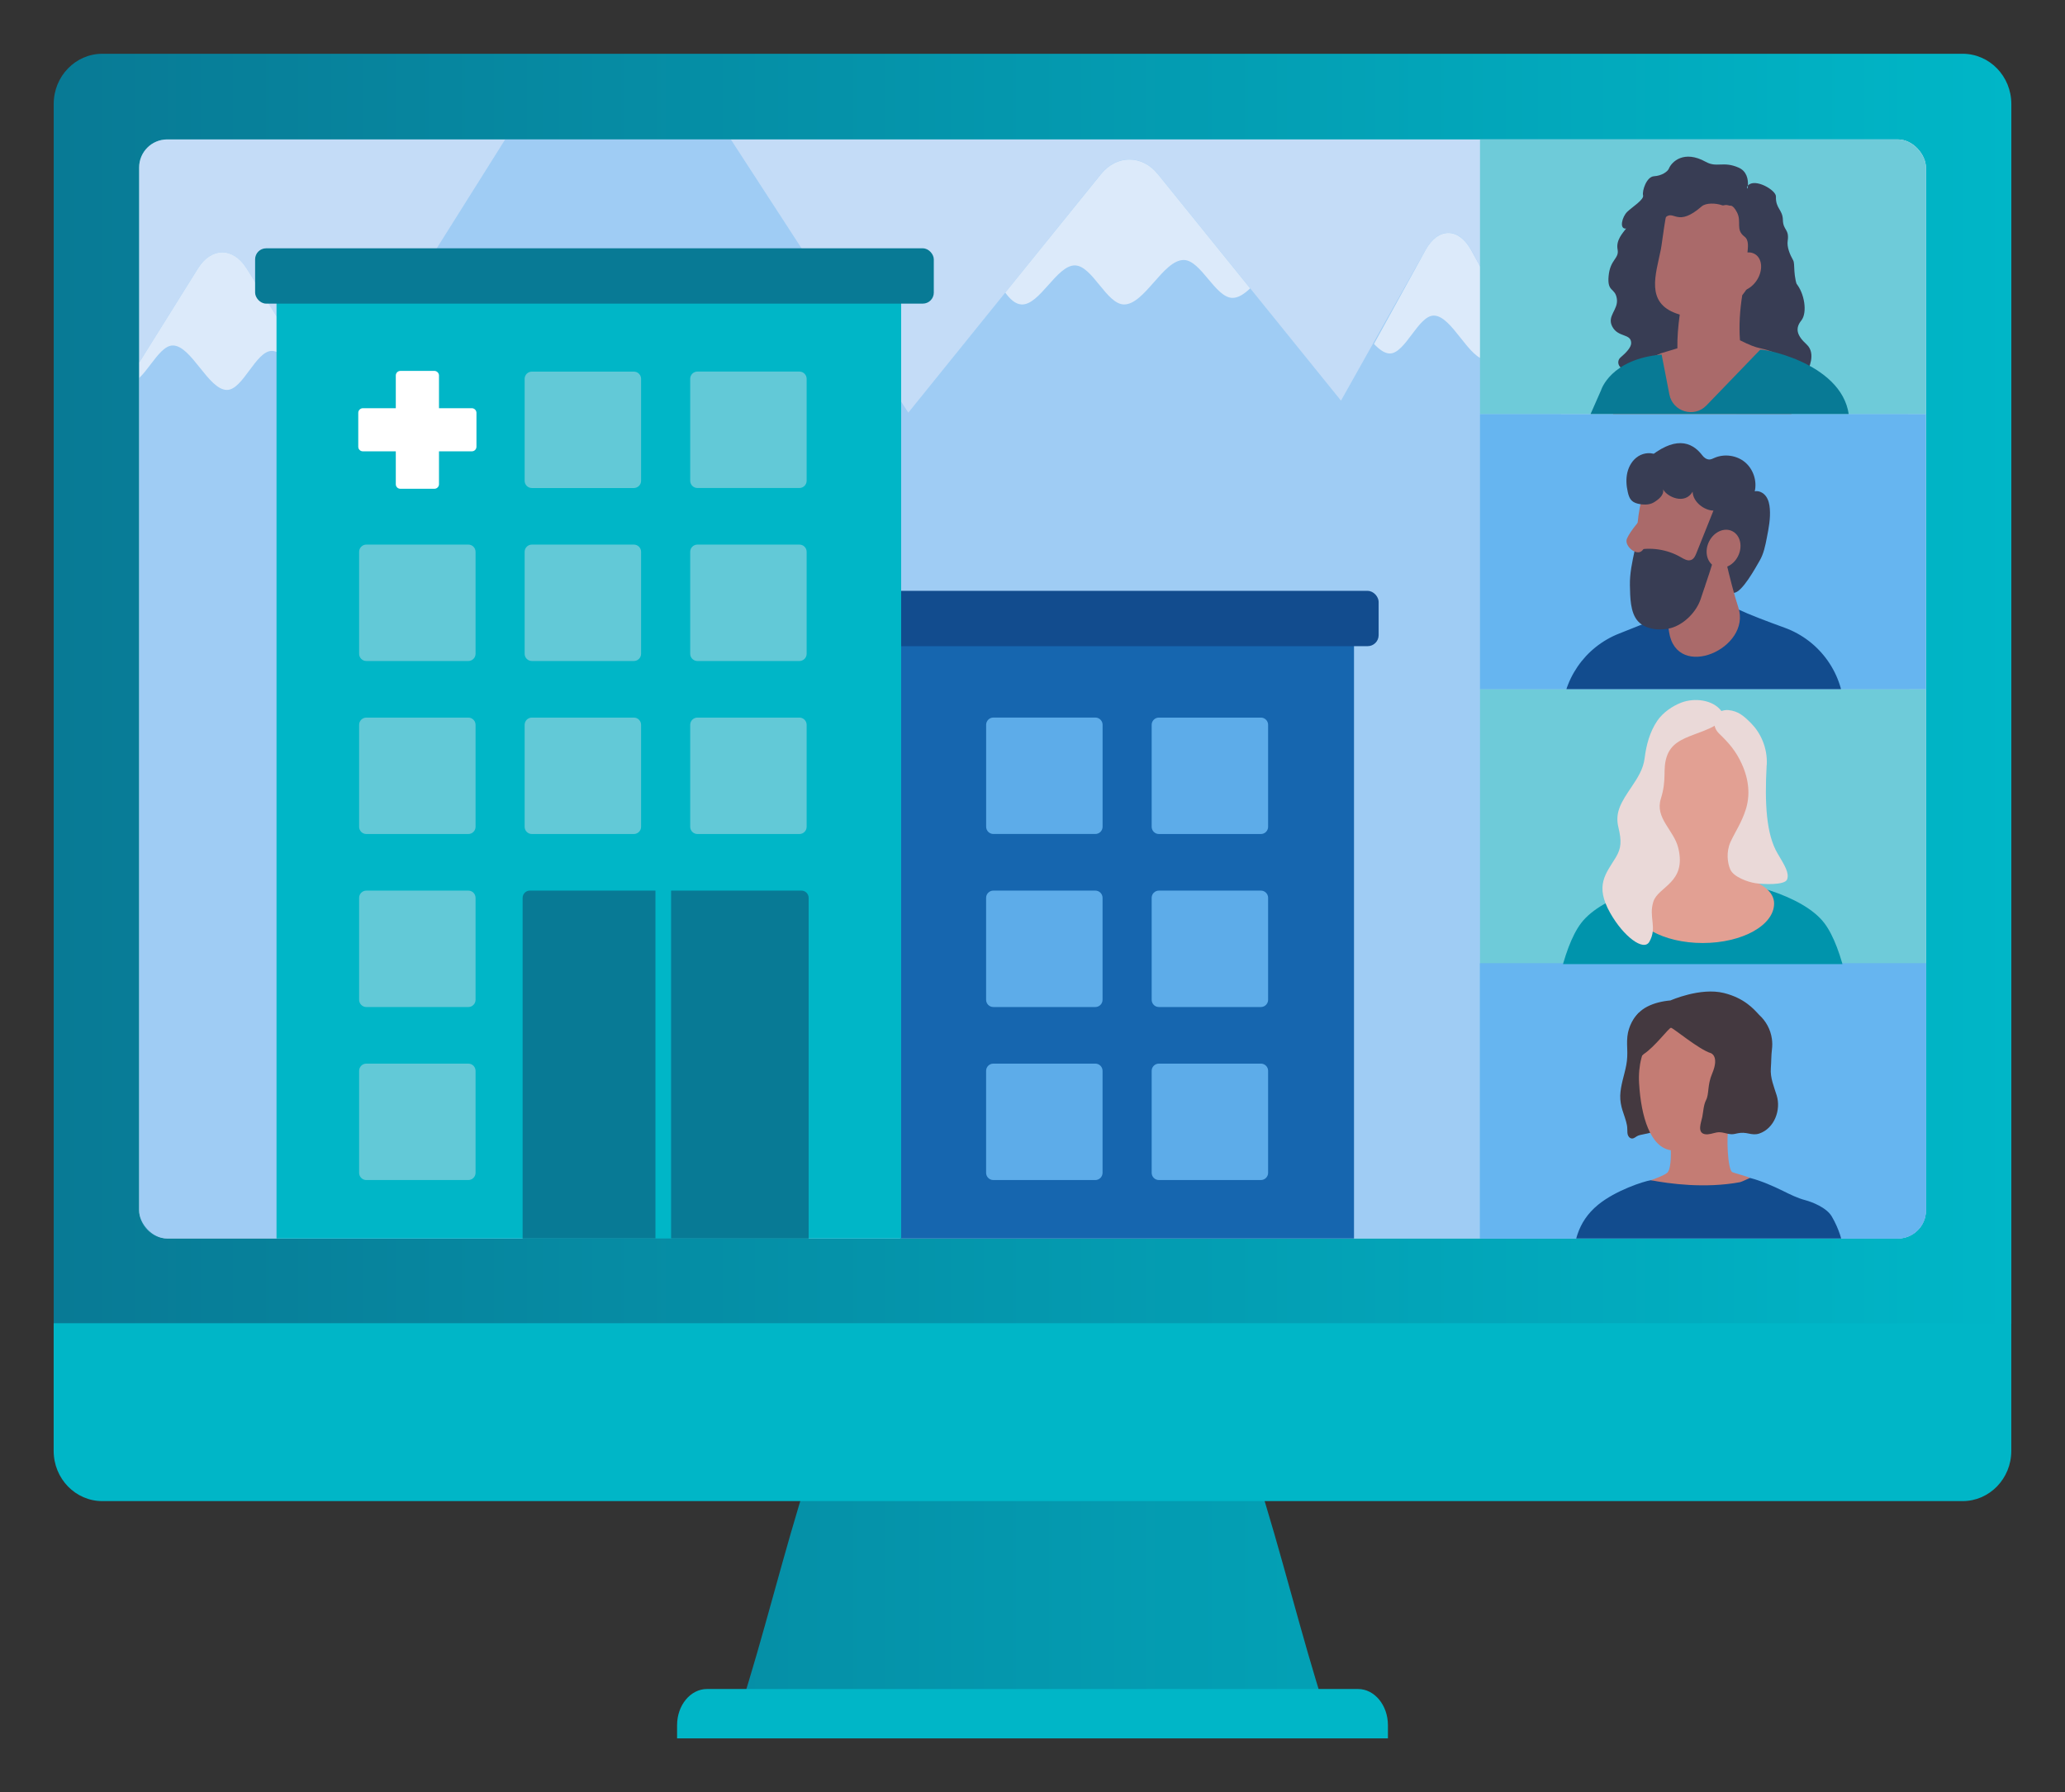 <?xml version="1.0" encoding="UTF-8"?>
<svg id="Layer_1" xmlns="http://www.w3.org/2000/svg" xmlns:xlink="http://www.w3.org/1999/xlink" version="1.1" viewBox="0 0 576 500">
  <rect x="0" y="0" width="576" height="500" fill="#333333" stroke="none"/>
  <!-- Generator: Adobe Illustrator 29.7.1, SVG Export Plug-In . SVG Version: 2.1.1 Build 8)  -->
  <defs>
    <style>
      .st0 {
        fill: none;
      }

      .st1 {
        fill: #443940;
      }

      .st2, .st3, .st4 {
        fill-rule: evenodd;
      }

      .st2, .st5 {
        fill: #aa6a6a;
      }

      .st6, .st7 {
        fill: #6ecbd9;
      }

      .st8 {
        fill: url(#linear-gradient);
      }

      .st9 {
        fill: #e455a0;
      }

      .st10 {
        fill: #ead9d8;
      }

      .st11 {
        fill: #0094ac;
      }

      .st12 {
        fill: #c47c74;
      }

      .st13 {
        fill: #00b6c7;
      }

      .st14 {
        clip-path: url(#clippath-1);
      }

      .st15 {
        clip-path: url(#clippath-3);
      }

      .st16 {
        clip-path: url(#clippath-2);
      }

      .st3 {
        fill: #863b25;
      }

      .st17 {
        fill: #fff;
      }

      .st18 {
        fill: #1666af;
      }

      .st19 {
        opacity: .3;
      }

      .st19, .st20, .st7 {
        isolation: isolate;
      }

      .st19, .st20, .st21 {
        fill: #66b5f0;
      }

      .st20, .st7 {
        opacity: .89;
      }

      .st22 {
        fill: #087a95;
      }

      .st23 {
        fill: #383d54;
      }

      .st24 {
        opacity: .4;
      }

      .st25 {
        fill: #ededf9;
      }

      .st26 {
        fill: #e2a093;
      }

      .st27 {
        fill: #2185d0;
      }

      .st4, .st28 {
        fill: #124c8e;
      }

      .st29 {
        clip-path: url(#clippath);
      }
    </style>
    <linearGradient id="linear-gradient" x1="14.97" y1="256.18" x2="561.03" y2="256.18" gradientTransform="translate(0 502) scale(1 -1)" gradientUnits="userSpaceOnUse">
      <stop offset="0" stop-color="#087a95"/>
      <stop offset="1" stop-color="#00b6c7"/>
    </linearGradient>
    <clipPath id="clippath">
      <rect class="st0" x="38.81" y="38.9" width="498.4" height="306.64" rx="7.86" ry="7.86"/>
    </clipPath>
    <clipPath id="clippath-1">
      <path class="st0" d="M412.82,115.5V38.9h117.85c3.6,0,6.52,2.92,6.52,6.52v70.08h-124.38Z"/>
    </clipPath>
    <clipPath id="clippath-2">
      <rect class="st0" x="412.82" y="115.5" width="124.38" height="76.76"/>
    </clipPath>
    <clipPath id="clippath-3">
      <rect class="st0" x="412.82" y="192.23" width="124.38" height="76.76"/>
    </clipPath>
  </defs>
  <path class="st9" d="M503.22,56.3c-.79-3.43,2.37-6.59,5.8-5.8,1.85.26,3.43,1.85,3.95,3.95.53,3.43-2.37,6.59-5.8,5.8-1.85-.53-3.43-2.11-3.95-3.95h0Z"/>
  <path class="st27" d="M491.09,60.26c3.43.53,6.59-2.37,5.8-5.8-.26-1.85-1.85-3.43-3.95-3.95-3.43-.53-6.59,2.37-5.8,5.8.53,1.85,2.11,3.43,3.95,3.95Z"/>
  <path class="st13" d="M475.28,60.26c3.43.53,6.59-2.37,5.8-5.8-.26-1.85-1.85-3.43-3.95-3.95-3.43-.53-6.59,2.37-5.8,5.8.53,1.85,2.11,3.43,3.95,3.95Z"/>
  <g>
    <g>
      <path class="st8" d="M350.75,412.47c6.26,19.2,12.51,44.97,18.76,64.18h-163.03c6.25-19.2,12.5-44.97,18.74-64.18h125.53ZM561.03,369.45V29.01c0-7.75-6.09-14.01-13.6-14.01H28.57c-7.51,0-13.59,6.26-13.59,14.01v340.42h546.05Z"/>
      <rect class="st25" x="38.81" y="38.9" width="498.4" height="306.64" rx="7.83" ry="7.83"/>
      <path class="st19" d="M38.81,337.7V46.75c0-4.34,3.51-7.86,7.86-7.86h482.68c4.34,0,4.34,306.64,0,306.64H46.67c-4.34,0-7.86-3.51-7.86-7.86v.02Z"/>
      <path class="st13" d="M387.14,481.34v3.66h-198.28v-3.66c0-5.58,3.73-10.11,8.36-10.11h181.57c4.62,0,8.35,4.53,8.35,10.11ZM14.97,369.17v35.63c0,7.75,6.08,14.01,13.59,14.01h518.86c7.51,0,13.6-6.26,13.6-14.01v-35.63H14.97Z"/>
    </g>
    <g class="st29">
      <g>
        <g class="st24">
          <path class="st21" d="M27.21,369.24V119.76l28.02-44.89c3.72-5.96,9.82-5.96,13.54,0l24.65,39.6L165.28.13c3.68-5.67,9.71-5.67,13.39,0l74.69,115,53.79-66.63c4.34-5.36,11.42-5.36,15.76,0l51.14,63.28,23.6-42.06c3.49-6.35,9.21-6.35,12.7,0l46.31,84.31,74.26-103.1c4.34-6.08,11.42-6.08,15.76,0l37.56,52.68L646.8-3.9c3.68-6.42,9.71-6.42,13.39,0l80.6,140.37,30.66-55.66c3.72-6.77,9.82-6.77,13.54,0l12.97,23.55.47,155.33v109.53H27.21v.02Z"/>
          <path class="st17" d="M422.88,92.57c-2.62,3.21-5.13,7.84-7.99,7.88-5.14.08-9.85-12.46-15-12.4-4.28.05-7.89,10.48-12.16,10.57-1.51.03-2.99-1.12-4.48-2.66l14.39-26.2c3.49-6.35,9.21-6.35,12.7,0l12.53,22.82h.01ZM322.91,48.53c-4.34-5.36-11.42-5.36-15.76,0l-26.75,33.11c1.34,1.81,2.77,3.19,4.5,3.3,5.07.33,9.86-10.98,14.95-10.89,4.85.09,8.8,10.83,13.66,10.89,5.73.08,10.97-12.46,16.7-12.4,4.76.05,8.78,10.48,13.54,10.57,1.67.03,3.32-1.11,4.97-2.65l-25.8-31.93h0ZM68.77,74.88c-3.72-5.96-9.82-5.96-13.54,0l-19.98,32.01c.2.04.41.08.61.07,4.33-.08,7.98-10.52,12.31-10.57,5.21-.06,9.97,12.48,15.18,12.4,4.41-.07,8-10.81,12.42-10.89,4.62-.09,8.97,11.23,13.58,10.89.18-.01.35-.07.52-.11l-21.1-33.81h0Z"/>
        </g>
        <rect class="st6" x="412.82" y="192.23" width="124.38" height="76.76"/>
        <rect class="st21" x="412.82" y="115.5" width="124.38" height="76.76"/>
        <path class="st6" d="M412.82,115.5V38.9h117.85c3.6,0,6.52,2.92,6.52,6.52v70.08h-124.38Z"/>
        <path class="st21" d="M412.82,345.55v-76.76h124.38v70.24c0,3.6-2.92,6.52-6.52,6.52h-117.85Z"/>
        <path class="st21" d="M412.82,345.55v-76.76h124.38v70.24c0,3.6-2.92,6.52-6.52,6.52h-117.85Z"/>
        <g class="st14">
          <g>
            <path class="st23" d="M504.25,103.25l-51.03-.31c-1.7-.02-2.47-2.14-1.17-3.23,1.58-1.34,2.96-2.83,2.94-4.01-.03-2.71-3.59-1.48-5.24-4.53-1.65-3.04,1.73-4.71,1.24-7.85s-2.74-1.7-2.29-6.35c.45-4.67,3-4.77,2.5-7.38s1.49-4.63,2.36-5.81,9.78-10.24,9.78-10.24l8.53,2.68,24.51,13.84,3.11,4.92s-.75,1.45,1.46,4c2.4,2.78,3.24,8.24,1.51,10.42-1.74,2.17-1.37,4.11,1.46,6.69,2.82,2.58.34,7.17.34,7.17h0Z"/>
            <path class="st5" d="M494.78,123.61l-33.57-4.5-12.16,1.85c2.6-13.86.25-16.84,14.33-22.42l4.5-1.36c-.05-2.94.2-6.1.66-9.41-.3-.09-.59-.18-.88-.29-8.7-3.06-5.81-10.86-4.4-17.83.43-2.15,1.29-10.64,2.39-12.66,4.66-8.56,13.19-6.01,20.26-2.17,7.07,3.84,7.43,14.4,2.95,23.06-.89,1.73-1.86,3.21-2.89,4.49-.67,4.26-.94,8.45-.63,12.57,2.74,1.36,4.09,1.88,5.64,2.22,12.7,2.79,14.26,12.22,3.79,26.43h0Z"/>
            <path class="st23" d="M489.09,75.26c-3.76-1.64.09-7.28-2.49-9.24-2.59-1.96-.71-4.1-2.09-6.77-.32-.62-.61-1.05-.88-1.34h0c-.5-.54-.89-.59-1.13-.52h-.03c-1.33-.45-1.62.05-2.07-.11-1.84-.66-4.58-.7-5.72.29-6.82,5.95-7.72.93-10.09,3.06-3.29,2.96-9.02,2.97-11.02,3.15s-1.1-3.3.31-4.67,4.73-3.39,4.43-4.61c-.31-1.21.94-5.21,3.06-5.33,2.13-.12,3.79-1.28,4.14-2.13.76-1.89,4.19-5.28,10.28-1.89,3.1,1.73,4.88-.27,9.16,1.61,2.27,1,2.7,3.18,2.61,5-.51.55-.08,1.6,0,0,1.97-2.17,7.88,1.32,7.81,3.06-.12,3.39,1.88,3.63,1.94,6.56.07,2.92,1.82,2.51,1.34,5.8-.26,1.78.63,3.86,1.51,5.42.65,1.14-.23,4.12,1.66,8.66,1.12,2.72-10.32-4.96-12.72-6l.02-.02Z"/>
            <path class="st5" d="M490.59,77.19c-1.34,2.9-4.28,4.64-6.57,3.89-2.3-.74-3.08-3.69-1.75-6.6s4.28-4.64,6.57-3.89c2.3.74,3.08,3.69,1.75,6.6Z"/>
            <path class="st22" d="M480.16,136.67c13.74-.59,27.02-7.35,35.66-18.04.82-16.36-22.79-21.21-24.82-21.08l-15.02,15.57c-3.41,3.53-9.39,1.77-10.33-3.06l-2.16-11.14c-14.29,1.24-16.89,9.94-16.89,9.94h0l-5.2,11.8c9.5,10.63,24.28,16.86,38.75,16.02h.01Z"/>
          </g>
        </g>
        <g>
          <path class="st28" d="M460.47,329.28c-2.07.32-9.86,2.87-14.72,6.86-11.74,9.64-4.57,24.76-7.89,41.39h78.23c-4.59-10.21,2.79-24.57-5.14-38.13-1.47-2.51-5.53-4.06-7.42-4.56-2.18-.58-4.23-1.6-6.24-2.6-2.52-1.24-6-2.8-9.17-3.6l-27.66.64h0Z"/>
          <path class="st1" d="M452.6,309.88c.42,1.35.95,2.66,1.21,4.06.13.69.09,1.38.13,2.07.04.59.26,1.2.81,1.5.66.35,1.17-.06,1.71-.42.6-.41,1.4-.49,2.1-.65.79-.18,1.59-.35,2.39-.53.62-.14,1.42-.21,1.9-.67.52-.5.42-1.29.39-1.96-.03-.77-.09-1.55-.17-2.31-.16-1.54-.41-3.06-.65-4.58-.25-1.57-.49-3.13-.61-4.71-.13-1.55-.08-3.07.01-4.62.06-.96.03-1.91-.26-2.83-.21-.68-.47-1.35-.72-2.01-.68-1.76-1.4-3.5-2.06-5.27-.28-.77-.56-1.55-.79-2.34-.15-.54-.3-1.01-.27-1.51.02-.26-.13-.41-.32-.46-.17-.09-.29-.09-.46.09-.44.49-.94,1.03-1.29,1.6-.72,1.14-1.25,2.42-1.54,3.74-.32,1.49-.28,2.99-.22,4.51.06,1.54.03,3.03-.26,4.55-.27,1.46-.68,2.87-1.03,4.31-.33,1.39-.61,2.79-.66,4.22-.04,1.46.23,2.86.66,4.24h.02Z"/>
          <path class="st12" d="M482.15,314.59s3.06-12.38,3-14.81c-.24-10.03-6.49-15.99-14.7-15.71-8.38.29-13.85,8.18-13.25,18.2.56,9.36,3.15,17.8,8.85,18.65,0,0,.22,4.69-.85,6.12-.66.88-4.74,2.24-4.74,2.24,5.16.98,15.07,2.36,24.89.55.47-.09,2.77-1.2,2.77-1.2-.1-.21-4.32-1.32-4.9-1.59-1.36-.64-1.68-10.2-1.06-12.46h-.01Z"/>
          <path class="st1" d="M454.37,290.6c2.22,6.13,4.09,3.51,4.09,3.51,3.15-2.04,7.06-7.39,7.64-7.36.58.02,7.85,6.11,11.1,7.07,0,0,2.47.77.38,5.71-1.4,3.3-.79,5.61-1.7,7.39-.72,1.43-.75,3.17-1.06,4.74-.29,1.44-1.51,4.34.71,4.77,1.09.21,2.23-.27,3.28-.47,1.54-.29,2.7.44,4.18.49.62.02,1.19-.16,1.8-.28,1.06-.21,1.93-.13,2.98.09,1.02.22,1.94.34,2.95,0,4.26-1.45,6.1-6.63,4.87-10.61-.77-2.5-1.85-4.93-1.64-7.64.14-1.73.09-3.52.31-5.24.12-.97.12-1.97-.02-2.94-.37-2.65-1.67-4.97-3.55-6.68-1.5-1.62-4.09-4.67-9.83-6.1-6.56-1.64-14.89,2.07-14.89,2.07-4.64.4-9.18,2.24-10.33,5.86-1.38,4.29-1.24,5.62-1.24,5.62h-.03Z"/>
        </g>
        <g class="st16">
          <g>
            <path class="st23" d="M459.38,128.11c7.56-6.46,12.39-5.12,15.48-1.03.46.61,1.16,1.11,1.93,1.12.48,0,.93-.23,1.38-.43,2.76-1.23,6.2-.76,8.53,1.15,2.33,1.93,3.44,5.21,2.76,8.16,1.18-.25,2.42.41,3.13,1.39s.97,2.21,1.07,3.41c.23,2.73-.3,5.47-.83,8.16-.43,2.22-.88,4.48-2.02,6.42-1.13,1.95-4.9,8.86-7.16,8.94-2.83.1-3.49-7.56-4.43-10.24-.93-2.67-.68-5.6-.38-8.41.3-2.82.64-5.71-.13-8.44-.77-2.72-2.97-5.26-5.79-5.49-1.92-.16-3.74.73-5.55,1.42-1.81.67-3.92,1.12-5.58.16-2.09-1.21-2.32-5.59-2.42-6.3h.01Z"/>
            <path class="st4" d="M514.38,258.03h-78.74v-57.82c0-10.37,6.36-19.68,16.03-23.46,4.89-1.91,9.86-3.91,13.22-5.42,1.01,9.63,15.66,10.86,20.01-1.29,2.96,1.4,7.88,3.28,12.86,5.08,9.97,3.61,16.63,13.07,16.63,23.68v59.24h0Z"/>
            <path class="st2" d="M456.55,159.61c.25,3.69,2.63,7.39,6.27,7.87.42.05.92.08,1.52.05.34,2.79.75,5.84,1.22,8.81,2.16,13.76,23.04,4.56,19.33-6.83-1.23-3.74-2.44-8.58-3.46-12.93,1.08-4.4,1.6-8.7,2.18-13.29.47-3.67-2.1-7.05-5.73-7.51-3.88-.51-8.76-1.15-12.65-1.68-3.63-.48-6.4,2.22-7.42,5.77-1.22,4.2-1.71,13.16-1.26,19.73h0Z"/>
            <polygon class="st3" points="466.11 162.74 467.2 174.79 475.63 163.53 466.11 162.74"/>
            <path class="st23" d="M463.9,136.54c1.09,2.08,6.05,4.4,8.23.64.09,2.96,3.39,5.27,5.81,5.27-1.57,3.93-3.14,7.87-4.73,11.81-.31.8-.7,1.68-1.51,1.97-.95.36-1.96-.25-2.83-.75-3.85-2.24-8.56-2.94-12.9-1.91-.69,3.21-1.4,6.44-1.33,9.74.08,3.27.05,7.58,2.25,10.02,2.19,2.44,6.75,2.8,9.83,1.69,3.36-1.2,6.43-4.37,7.61-7.75,1.85-5.4,3.19-9.54,4.4-13.51.34.9.84,1.57,1.49,1.76-.17-.3,1.18-2.94,1.22-2.94,1.01,1.4,3.93.41,5.4-.45,1.48-.84,2.21-2.71,2.01-4.4-.22-1.71,1.57-7.89-1.41-11.52-.78-.95-7.36-5.4-9.12-6.01-1.73-.61-7.02-2.19-9.12-1.96-2.12.22-5.26-.26-6.88-1.19-1.62-.94-3.72-.76-5.31.22-1.58.98-2.63,2.69-3.07,4.5-.44,1.82-.31,3.72.11,5.54.39,1.74.97,2.74,2.69,3.19,1.44.37,3.22.45,4.51-.3,1.38-.83,2.96-2.07,2.65-3.64h0Z"/>
            <path class="st2" d="M483.26,148.23c-2.21-1.16-5.13.09-6.51,2.79s-.71,5.83,1.51,6.99c2.21,1.16,5.13-.09,6.51-2.79s.71-5.83-1.51-6.99ZM461.05,147.17s-1.74,5.96-3.44,6.78-4.58-1.86-3.8-3.67c.9-2.14,3.92-5.47,3.95-5.61l3.3,2.51Z"/>
          </g>
        </g>
        <g class="st15">
          <g>
            <path class="st11" d="M515.08,273.56c-9.95,10.85-24.25,17.66-40.13,17.66s-30.19-6.81-40.13-17.66c1.52-6.77,3.6-12.58,6.2-16,5.95-7.86,23.28-12.35,33.93-12.35s27.98,4.49,33.93,12.35c2.6,3.43,4.7,9.25,6.2,16Z"/>
            <path class="st26" d="M483.19,240.82v-12.52h-16.48v12.48c0,1.87-1.25,3.5-3.05,4-5.2,1.43-8.6,3.93-8.6,7.29,0,6.09,8.91,11.03,19.9,11.03s19.9-4.94,19.9-11.03c0-3.28-3.41-5.8-8.62-7.26-1.8-.5-3.04-2.13-3.04-3.99h.01Z"/>
            <path class="st26" d="M474.95,201.56c-8.15,0-12.83,8.92-12.83,19.37,0,6.38,1.53,10.31,6.13,14.79,1.96,1.91,4.12,4.14,6.7,4.14h0c2.57,0,4.73-2.23,6.7-4.14,4.61-4.48,6.13-8.4,6.13-14.79,0-10.45-4.22-19.37-12.83-19.37h0Z"/>
            <path class="st10" d="M492.81,213.45c.27-5-1.89-9.16-4.35-11.64-2.11-2.13-3.61-3.42-6.37-3.7-1.26-.13-3.4.5-3.75,1.95-.44,1.82-.1,3.37,1.18,4.61,2.71,2.6,4.67,4.84,6.3,8.41,2.11,4.6,2.37,8.97,1.11,12.85-1.19,3.7-2.91,6.1-4.22,8.95-1.27,2.8-.87,5.97-.04,7.77.97,2.07,4.89,3.44,6.98,3.76,1.97.3,8.26.65,8.85-1.08.6-1.79-.6-3.73-2.66-7.19-3.2-5.4-3.63-14.11-3.06-24.66l.02-.02Z"/>
            <path class="st10" d="M480.18,198.4c-2.46-3.29-7.65-3.72-11.16-2.39-2.49.94-5.18,2.79-6.74,5.08-2.11,3.1-3.09,6.8-3.54,10.49-.37,2.99-1.97,5.48-3.62,7.93-2.83,4.2-4.73,7.06-3.69,11.32.91,3.78.83,5.81-.73,8.39-2.8,4.59-5.92,7.81-1.55,15.52,3.74,6.6,9.34,10.77,10.91,8.02,2.29-4.01-.27-6.86,1.12-11.2,1.39-4.3,9.32-5.22,6.95-14.97-1.2-4.97-6.54-8.31-4.87-13.71,1.75-5.62.45-8.07,1.63-11.72,1.2-3.73,4.3-4.95,7.72-6.26,2.89-1.11,9.97-3.32,7.59-6.5h-.01Z"/>
          </g>
        </g>
        <g>
          <rect class="st18" x="251.11" y="168.11" width="126.57" height="178.47"/>
          <rect class="st28" x="238.2" y="164.85" width="146.35" height="15.43" rx="3.07" ry="3.07"/>
          <path class="st20" d="M305.54,232.68h-28.46c-1.1,0-2.01-.9-2.01-2.01v-28.46c0-1.1.9-2.01,2.01-2.01h28.46c1.1,0,2.01.9,2.01,2.01v28.46c0,1.1-.9,2.01-2.01,2.01ZM353.72,230.68v-28.46c0-1.1-.9-2.01-2.01-2.01h-28.46c-1.1,0-2.01.9-2.01,2.01v28.46c0,1.1.9,2.01,2.01,2.01h28.46c1.1,0,2.01-.9,2.01-2.01ZM307.54,278.95v-28.46c0-1.1-.9-2.01-2.01-2.01h-28.46c-1.1,0-2.01.9-2.01,2.01v28.46c0,1.1.9,2.01,2.01,2.01h28.46c1.1,0,2.01-.9,2.01-2.01ZM353.72,278.95v-28.46c0-1.1-.9-2.01-2.01-2.01h-28.46c-1.1,0-2.01.9-2.01,2.01v28.46c0,1.1.9,2.01,2.01,2.01h28.46c1.1,0,2.01-.9,2.01-2.01ZM307.54,327.22v-28.46c0-1.1-.9-2.01-2.01-2.01h-28.46c-1.1,0-2.01.9-2.01,2.01v28.46c0,1.1.9,2.01,2.01,2.01h28.46c1.1,0,2.01-.9,2.01-2.01ZM353.72,327.22v-28.46c0-1.1-.9-2.01-2.01-2.01h-28.46c-1.1,0-2.01.9-2.01,2.01v28.46c0,1.1.9,2.01,2.01,2.01h28.46c1.1,0,2.01-.9,2.01-2.01Z"/>
        </g>
        <g>
          <rect class="st13" x="77.13" y="75.67" width="174.23" height="270.92"/>
          <path class="st22" d="M147.79,248.48h75.76c1.1,0,2.01.9,2.01,2.01v96.1h-79.78v-96.1c0-1.1.9-2.01,2.01-2.01h0Z"/>
          <rect class="st22" x="71.16" y="69.28" width="189.31" height="15.43" rx="3.07" ry="3.07"/>
          <path class="st7" d="M222.99,136.15h-28.46c-1.1,0-2.01-.9-2.01-2.01v-28.46c0-1.1.9-2.01,2.01-2.01h28.46c1.1,0,2.01.9,2.01,2.01v28.46c0,1.1-.9,2.01-2.01,2.01ZM178.82,134.15v-28.46c0-1.1-.9-2.01-2.01-2.01h-28.46c-1.1,0-2.01.9-2.01,2.01v28.46c0,1.1.9,2.01,2.01,2.01h28.46c1.1,0,2.01-.9,2.01-2.01ZM132.65,182.41v-28.46c0-1.1-.9-2.01-2.01-2.01h-28.46c-1.1,0-2.01.9-2.01,2.01v28.46c0,1.1.9,2.01,2.01,2.01h28.46c1.1,0,2.01-.9,2.01-2.01ZM178.82,182.41v-28.46c0-1.1-.9-2.01-2.01-2.01h-28.46c-1.1,0-2.01.9-2.01,2.01v28.46c0,1.1.9,2.01,2.01,2.01h28.46c1.1,0,2.01-.9,2.01-2.01ZM225,182.41v-28.46c0-1.1-.9-2.01-2.01-2.01h-28.46c-1.1,0-2.01.9-2.01,2.01v28.46c0,1.1.9,2.01,2.01,2.01h28.46c1.1,0,2.01-.9,2.01-2.01ZM132.65,230.68v-28.46c0-1.1-.9-2.01-2.01-2.01h-28.46c-1.1,0-2.01.9-2.01,2.01v28.46c0,1.1.9,2.01,2.01,2.01h28.46c1.1,0,2.01-.9,2.01-2.01ZM178.82,230.68v-28.46c0-1.1-.9-2.01-2.01-2.01h-28.46c-1.1,0-2.01.9-2.01,2.01v28.46c0,1.1.9,2.01,2.01,2.01h28.46c1.1,0,2.01-.9,2.01-2.01ZM225,230.68v-28.46c0-1.1-.9-2.01-2.01-2.01h-28.46c-1.1,0-2.01.9-2.01,2.01v28.46c0,1.1.9,2.01,2.01,2.01h28.46c1.1,0,2.01-.9,2.01-2.01ZM132.65,278.95v-28.46c0-1.1-.9-2.01-2.01-2.01h-28.46c-1.1,0-2.01.9-2.01,2.01v28.46c0,1.1.9,2.01,2.01,2.01h28.46c1.1,0,2.01-.9,2.01-2.01ZM132.65,327.22v-28.46c0-1.1-.9-2.01-2.01-2.01h-28.46c-1.1,0-2.01.9-2.01,2.01v28.46c0,1.1.9,2.01,2.01,2.01h28.46c1.1,0,2.01-.9,2.01-2.01Z"/>
          <rect class="st13" x="182.83" y="237.05" width="4.36" height="109.54"/>
          <path class="st17" d="M132.9,115.17v9.47c0,.72-.59,1.28-1.28,1.28h-9.17v9.17c0,.72-.59,1.28-1.28,1.28h-9.49c-.72,0-1.28-.56-1.28-1.28v-9.17h-9.19c-.69,0-1.28-.56-1.28-1.28v-9.47c0-.69.59-1.28,1.28-1.28h9.19v-9.13c0-.69.56-1.28,1.28-1.28h9.49c.69,0,1.28.59,1.28,1.28v9.13h9.17c.69,0,1.28.59,1.28,1.28Z"/>
        </g>
      </g>
    </g>
  </g>
</svg>